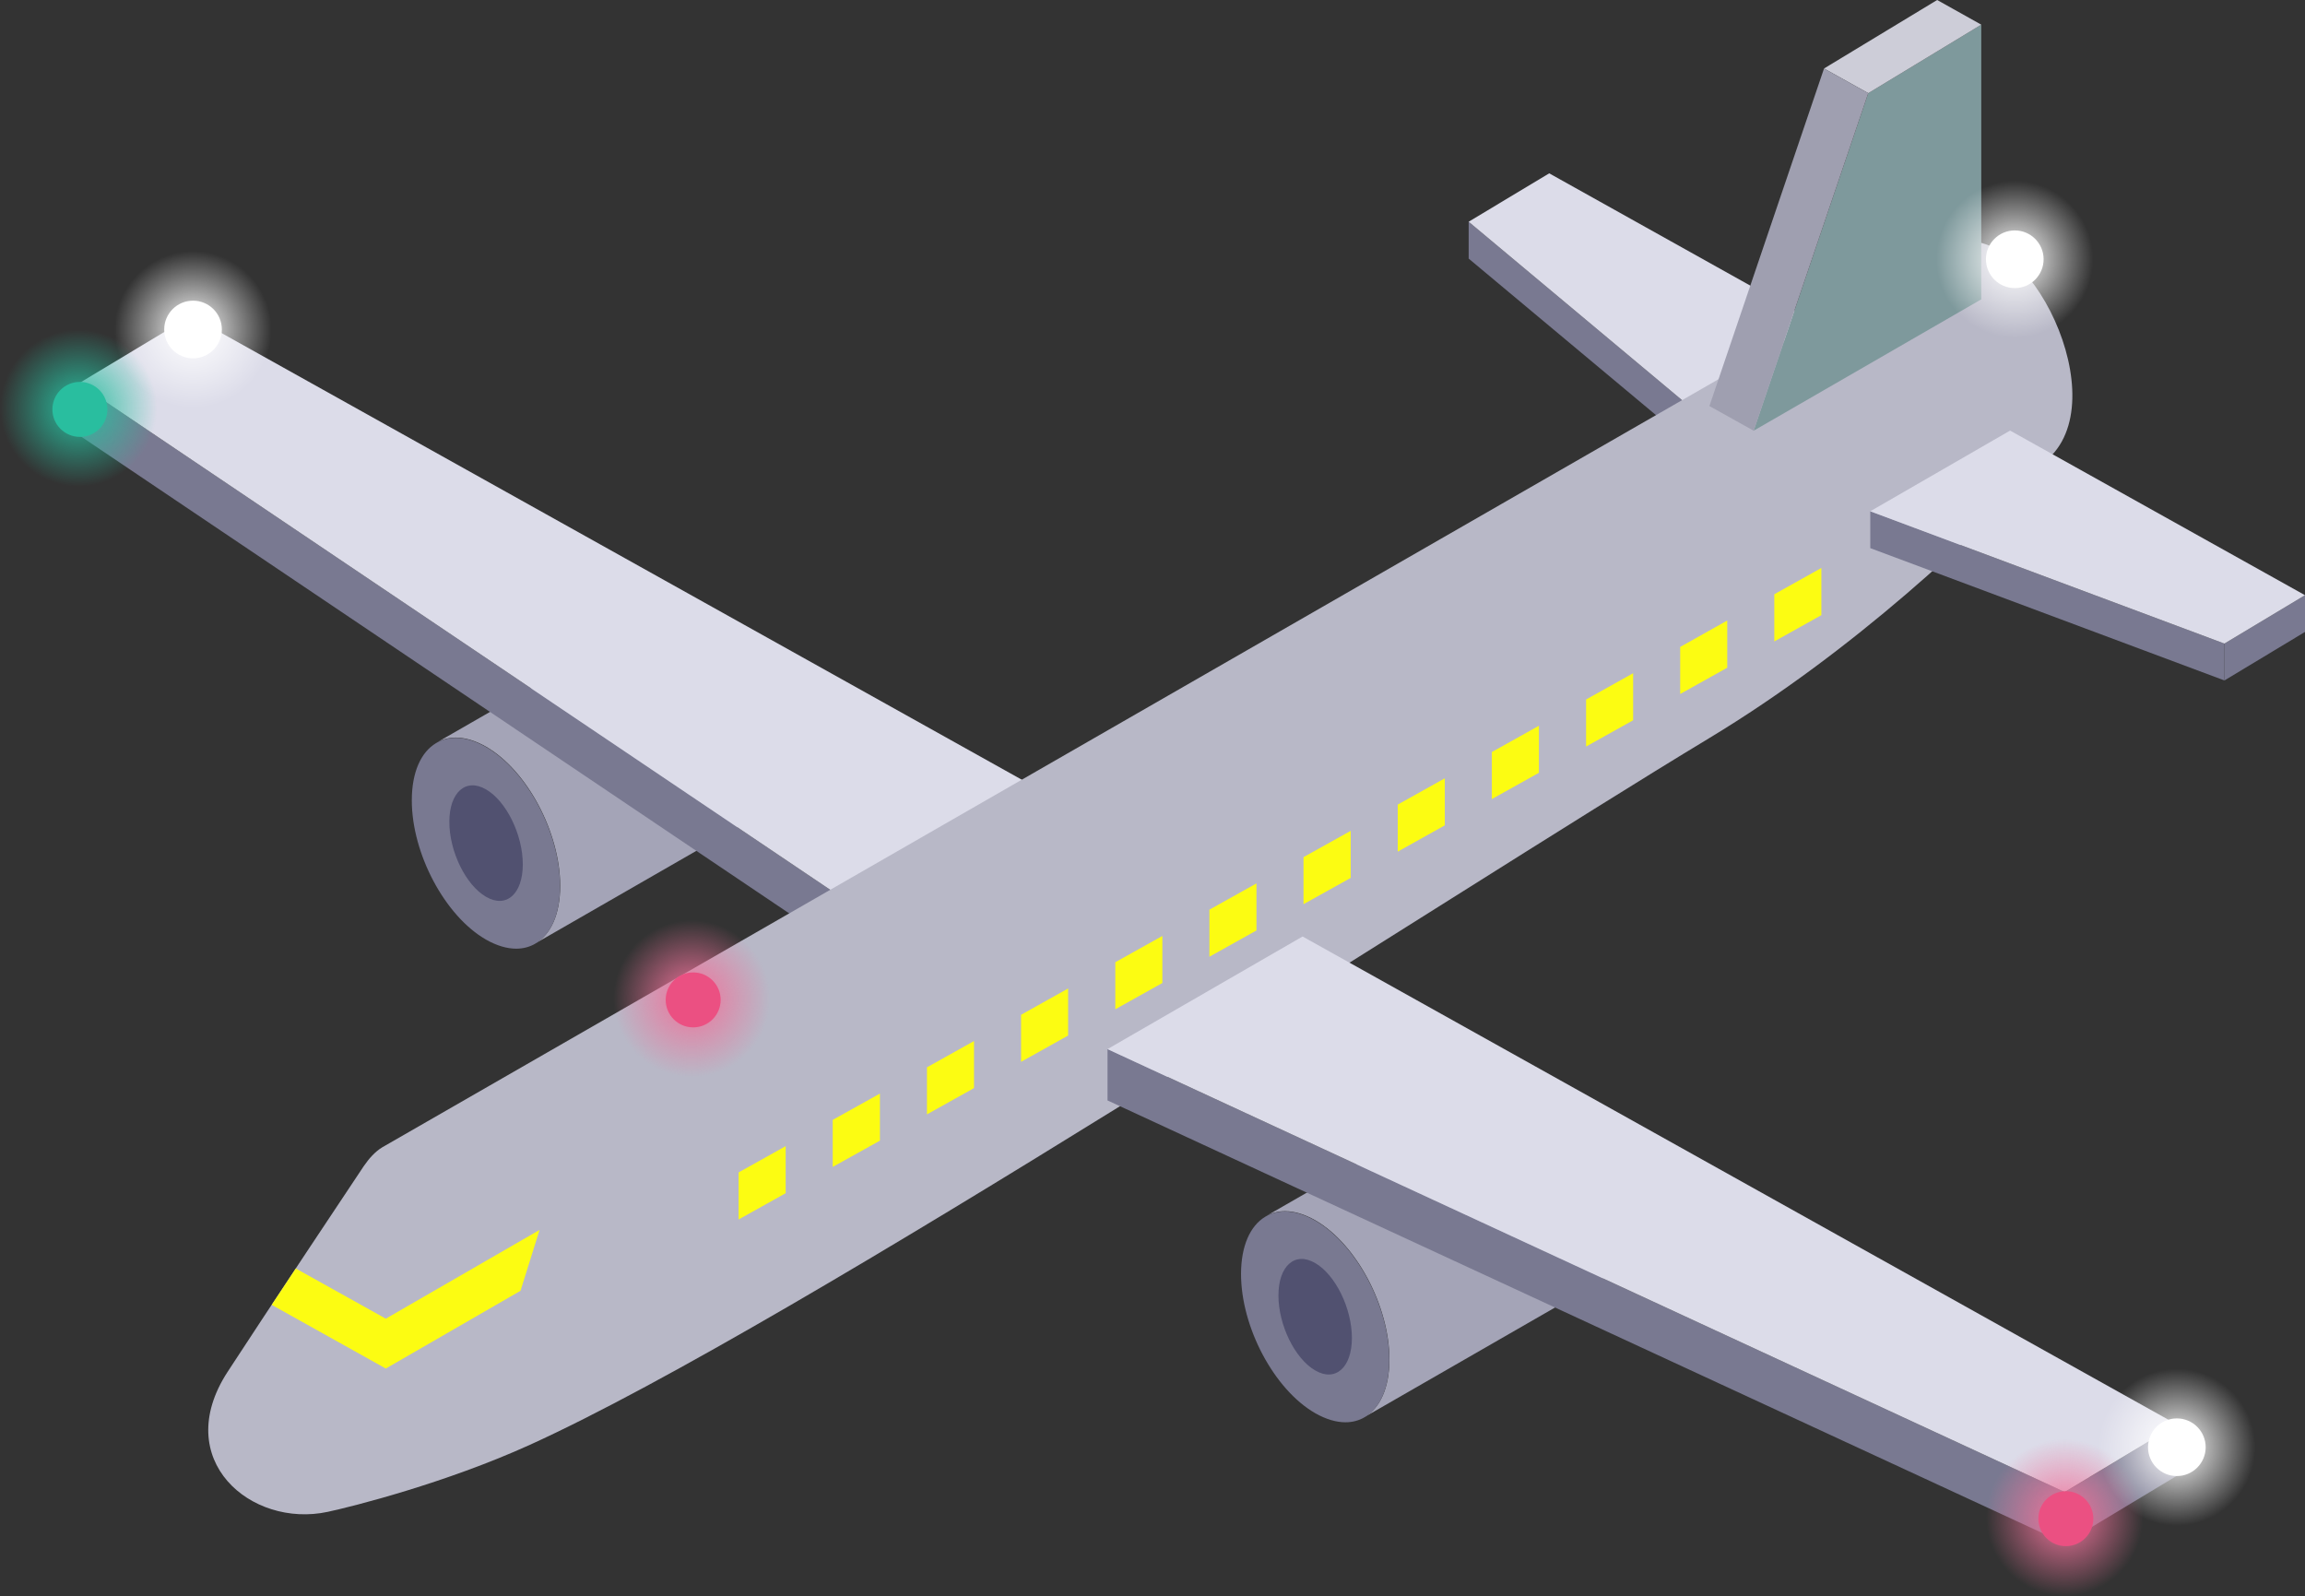 <?xml version="1.0" encoding="UTF-8"?>
<svg xmlns="http://www.w3.org/2000/svg" xmlns:xlink="http://www.w3.org/1999/xlink"
  viewBox="0 0 171.95 119.06">
  <rect x="0" y="0" width="171.95" height="119.06" fill="#333333" stroke="none"/>
  <defs>
    <style>
      .plane-1 {
      fill: url(#_plane_39);
      }

      .plane-2 {
      fill: url(#_plane_15-3);
      }

      .plane-3 {
      fill: #bebec2;
      }

      .plane-4 {
      fill: #9f9fb0;
      }

      .plane-5 {
      fill: #515170;
      }

      .plane-6 {
      fill: #7e999c;
      }

      .plane-7 {
      fill: url(#_plane_176-3);
      }

      .plane-8 {
      fill: url(#_plane_15-5);
      }

      .plane-9 {
      fill: #fff;
      }

      .plane-10 {
      fill: #cdcdd8;
      }

      .plane-11 {
      fill: url(#_plane_15);
      }

      .plane-12 {
      fill: #a4a4aa;
      }

      .plane-13 {
      fill: #dbdbde;
      }

      .plane-14 {
      fill: #fcfc12;
      }

      .plane-15 {
      fill: #a4a4b7;
      }

      .plane-16 {
      fill: #797991;
      }

      .plane-17 {
      fill: url(#_plane_15-2);
      }

      .plane-18 {
      fill: #898990;
      }

      .plane-19 {
      fill: #feda3b;
      }

      .plane-20 {
      fill: #29be9f;
      }

      .plane-21 {
      fill: #cccccf;
      }

      .plane-22 {
      opacity: 0;
      }

      .plane-23 {
      fill: #347dce;
      }

      .plane-24 {
      fill: url(#_plane_176);
      }

      .plane-25 {
      fill: url(#_plane_15-4);
      }

      .plane-26 {
      fill: #eb5082;
      }

      .plane-27 {
      fill: url(#_plane_176-2);
      }

      .plane-28 {
      fill: #dcdce9;
      }

      .plane-29 {
      fill: #b8b8c7;
      }
    </style>
    <radialGradient id="_plane_176" data-name="plane 176" cx="154.02" cy="113.2" fx="154.02"
      fy="113.2" r="5.86" gradientUnits="userSpaceOnUse">
      <stop offset="0" stop-color="#ef739b" />
      <stop offset="1" stop-color="#ef739b" stop-opacity="0" />
    </radialGradient>
    <radialGradient id="_plane_39" data-name="plane 39" cx="5.86" cy="30.44" fx="5.86" fy="30.44"
      r="5.86" gradientUnits="userSpaceOnUse">
      <stop offset="0" stop-color="#29be9f" />
      <stop offset="1" stop-color="#29be9f" stop-opacity="0" />
    </radialGradient>
    <radialGradient id="_plane_15" data-name="plane 15" cx="150.3" cy="19.34" fx="150.3" fy="19.34"
      r="5.86" gradientUnits="userSpaceOnUse">
      <stop offset="0" stop-color="#fff" />
      <stop offset="1" stop-color="#fff" stop-opacity="0" />
    </radialGradient>
    <radialGradient id="_plane_15-2" data-name="plane 15" cx="162.39" cy="107.96" fx="162.39"
      fy="107.96" xlink:href="#_plane_15" />
    <radialGradient id="_plane_15-3" data-name="plane 15" cx="14.4" cy="24.58" fx="14.4" fy="24.58"
      xlink:href="#_plane_15" />
    <radialGradient id="_plane_176-2" data-name="plane 176" cx="51.61" cy="74.5" fx="51.61"
      fy="74.5" r="5.86" xlink:href="#_plane_176" />
    <radialGradient id="_plane_15-4" data-name="plane 15" cx="162.39" cy="107.96" fx="162.39"
      fy="107.96" xlink:href="#_plane_15" />
    <radialGradient id="_plane_15-5" data-name="plane 15" cx="14.4" cy="24.58" fx="14.4" fy="24.58"
      xlink:href="#_plane_15" />
    <radialGradient id="_plane_176-3" data-name="plane 176" cx="51.61" cy="74.5" fx="51.61"
      fy="74.5" r="5.86" xlink:href="#_plane_176" />
  </defs>
  <g>
    <g>
      <polygon class="plane-12"
        points="127.13 31.23 137.56 25.21 137.56 27.95 127.13 33.97 127.13 31.23" />
      <polygon class="plane-16"
        points="127.13 33.97 109.56 19.29 109.56 16.54 127.13 31.23 127.13 33.97" />
      <polygon class="plane-28"
        points="109.56 16.54 127.13 31.23 137.56 25.21 115.57 12.93 109.56 16.54" />
    </g>
    <g>
      <path class="plane-15"
        d="M57.13,60.49c1.13-.66,1.84-2.16,1.84-4.29,0-3.97-2.48-8.61-5.53-10.38-.8-.46-1.57-.68-2.26-.68-.54,0-1.04.14-1.47.4l-17.18,9.88c.43-.26.93-.4,1.47-.4.69,0,1.45.22,2.26.68,3.06,1.76,5.53,6.41,5.53,10.38,0,2.13-.71,3.63-1.84,4.29l17.18-9.88Z" />
      <path class="plane-16"
        d="M30.72,59.7c0-2.1.69-3.59,1.8-4.26.43-.26.93-.4,1.47-.4.69,0,1.45.22,2.26.68,3.06,1.76,5.53,6.41,5.53,10.38,0,2.13-.71,3.63-1.84,4.29-.42.25-.91.38-1.43.38-.69,0-1.45-.22-2.26-.68-3.06-1.76-5.53-6.41-5.53-10.38Z" />
      <path class="plane-5"
        d="M33.52,61.31c0-2.21,1.23-3.3,2.74-2.42,1.51.87,2.74,3.38,2.74,5.59,0,2.21-1.23,3.3-2.74,2.42-1.51-.87-2.74-3.38-2.74-5.59Z" />
      <polygon class="plane-19" points="64.91 68.38 79.46 59.97 79.46 63.8 64.91 72.2 64.91 68.38" />
      <polygon class="plane-16" points="64.91 72.2 5.86 32.44 5.86 28.61 64.91 68.38 64.91 72.2" />
      <polygon class="plane-28" points="5.86 28.61 64.91 68.38 79.46 59.97 14.24 23.57 5.86 28.61" />
    </g>
    <path class="plane-29"
      d="M24.45,112.78c1.87-.4,8.8-2.15,15.08-5,19.82-8.99,68.39-40.89,87.98-52.72,10.81-6.53,19.85-15.09,25.55-21.1,4.71-4.96-2.43-18.51-7.71-15.53L28.51,85.59c-.54.33-.98.83-1.38,1.41,0,0-7.58,11.37-10.16,15.35-4.25,6.55,1.75,11.66,7.48,10.43Z" />
    <g>
      <path class="plane-15"
        d="M118.99,95.82c1.13-.66,1.84-2.16,1.84-4.29,0-3.97-2.48-8.61-5.53-10.38-.8-.46-1.57-.68-2.26-.68-.54,0-1.04.14-1.47.4l-17.18,9.88c.43-.26.93-.4,1.47-.4.69,0,1.45.22,2.26.68,3.06,1.76,5.53,6.41,5.53,10.38,0,2.13-.71,3.63-1.84,4.29l17.18-9.88Z" />
      <path class="plane-16"
        d="M92.58,95.03c0-2.1.69-3.59,1.8-4.26.43-.26.93-.4,1.47-.4.69,0,1.45.22,2.26.68,3.06,1.76,5.53,6.41,5.53,10.38,0,2.13-.71,3.63-1.84,4.29-.42.25-.91.38-1.43.38-.69,0-1.45-.22-2.26-.68-3.06-1.76-5.53-6.41-5.53-10.38Z" />
      <path class="plane-5"
        d="M95.37,96.64c0-2.21,1.23-3.3,2.74-2.42,1.51.87,2.74,3.38,2.74,5.59,0,2.21-1.23,3.3-2.74,2.42-1.51-.87-2.74-3.38-2.74-5.59Z" />
      <polygon class="plane-16"
        points="154.02 111.31 162.39 106.26 162.39 110.09 154.02 115.13 154.02 111.31" />
      <polygon class="plane-16"
        points="154.02 115.13 82.62 82.09 82.62 78.26 154.02 111.3 154.02 115.13" />
      <polygon class="plane-28"
        points="82.62 78.26 154.02 111.3 162.39 106.26 97.17 69.86 82.62 78.26" />
    </g>
    <g>
      <polygon class="plane-16"
        points="165.94 48.01 171.95 44.4 171.95 47.14 165.94 50.76 165.94 48.01" />
      <polygon class="plane-16"
        points="165.94 50.76 139.52 40.89 139.52 38.14 165.94 48.01 165.94 50.76" />
      <polygon class="plane-28"
        points="139.52 38.14 165.94 48.01 171.95 44.4 149.95 32.12 139.52 38.14" />
    </g>
    <polygon class="plane-6" points="139.37 6.95 147.8 1.84 147.8 22.33 130.82 32.13 139.37 6.95" />
    <polygon class="plane-10" points="136.07 5.11 139.37 6.95 147.8 1.84 144.51 0 136.07 5.11" />
    <polygon class="plane-4"
      points="136.07 5.11 139.37 6.95 130.82 32.13 127.52 30.29 136.07 5.11" />
    <g>
      <polygon class="plane-14"
        points="135.87 42.37 132.36 44.33 132.36 47.85 135.87 45.89 135.87 42.37" />
      <polygon class="plane-14"
        points="128.85 46.29 125.34 48.26 125.34 51.77 128.85 49.81 128.85 46.29" />
      <polygon class="plane-14"
        points="121.83 50.22 118.32 52.18 118.32 55.69 121.83 53.73 121.83 50.22" />
      <polygon class="plane-14"
        points="114.8 54.14 111.29 56.1 111.29 59.61 114.8 57.65 114.8 54.14" />
      <polygon class="plane-14"
        points="107.78 58.06 104.27 60.02 104.27 63.53 107.78 61.57 107.78 58.06" />
      <polygon class="plane-14"
        points="100.76 61.98 97.24 63.94 97.24 67.45 100.76 65.49 100.76 61.98" />
      <polygon class="plane-14" points="93.73 65.9 90.22 67.86 90.22 71.37 93.73 69.41 93.73 65.9" />
      <polygon class="plane-14" points="86.71 69.82 83.2 71.78 83.2 75.29 86.71 73.33 86.71 69.82" />
      <polygon class="plane-14"
        points="79.68 73.74 76.17 75.7 76.17 79.21 79.68 77.25 79.68 73.74" />
      <polygon class="plane-14"
        points="72.66 77.66 69.15 79.62 69.15 83.13 72.66 81.17 72.66 77.66" />
      <polygon class="plane-14"
        points="65.64 81.58 62.12 83.54 62.12 87.05 65.64 85.09 65.64 81.58" />
      <polygon class="plane-14" points="58.61 85.5 55.1 87.46 55.1 90.97 58.61 89.01 58.61 85.5" />
    </g>
    <path class="plane-14"
      d="M22.07,94.63l6.71,3.74h0s11.47-6.62,11.47-6.62l-1.42,4.54-10.05,5.8-8.51-4.75c.59-.89,1.2-1.81,1.8-2.72Z" />
    <g>
      <g>
        <circle id="red_grd-7" data-name="red_grd" class="plane-24" cx="154.02" cy="113.2"
          r="5.86" />
        <circle id="red-7" data-name="red" class="plane-26" cx="154.11" cy="113.29" r="2.05" />
      </g>
      <g>
        <circle id="red_grd-8" data-name="red_grd" class="plane-1" cx="5.86" cy="30.44" r="5.86" />
        <circle id="red-8" data-name="red" class="plane-20" cx="5.96" cy="30.54" r="2.05" />
      </g>
      <g>
        <circle id="red_grd-9" data-name="red_grd" class="plane-11" cx="150.3" cy="19.34" r="5.86" />
        <circle id="red-9" data-name="red" class="plane-9" cx="150.3" cy="19.34" r="2.15" />
      </g>
      <g>
        <circle id="red_grd-10" data-name="red_grd" class="plane-25" cx="162.39" cy="107.96"
          r="5.86" />
        <circle id="red-10" data-name="red" class="plane-9" cx="162.39" cy="107.96" r="2.15" />
      </g>
      <g>
        <circle id="red_grd-11" data-name="red_grd" class="plane-8" cx="14.4" cy="24.58" r="5.86" />
        <circle id="red-11" data-name="red" class="plane-9" cx="14.4" cy="24.58" r="2.15" />
      </g>
      <g>
        <circle id="red_grd-12" data-name="red_grd" class="plane-7" cx="51.61" cy="74.5" r="5.86" />
        <circle id="red-12" data-name="red" class="plane-26" cx="51.71" cy="74.59" r="2.05" />
      </g>
    </g>
  </g>
</svg>